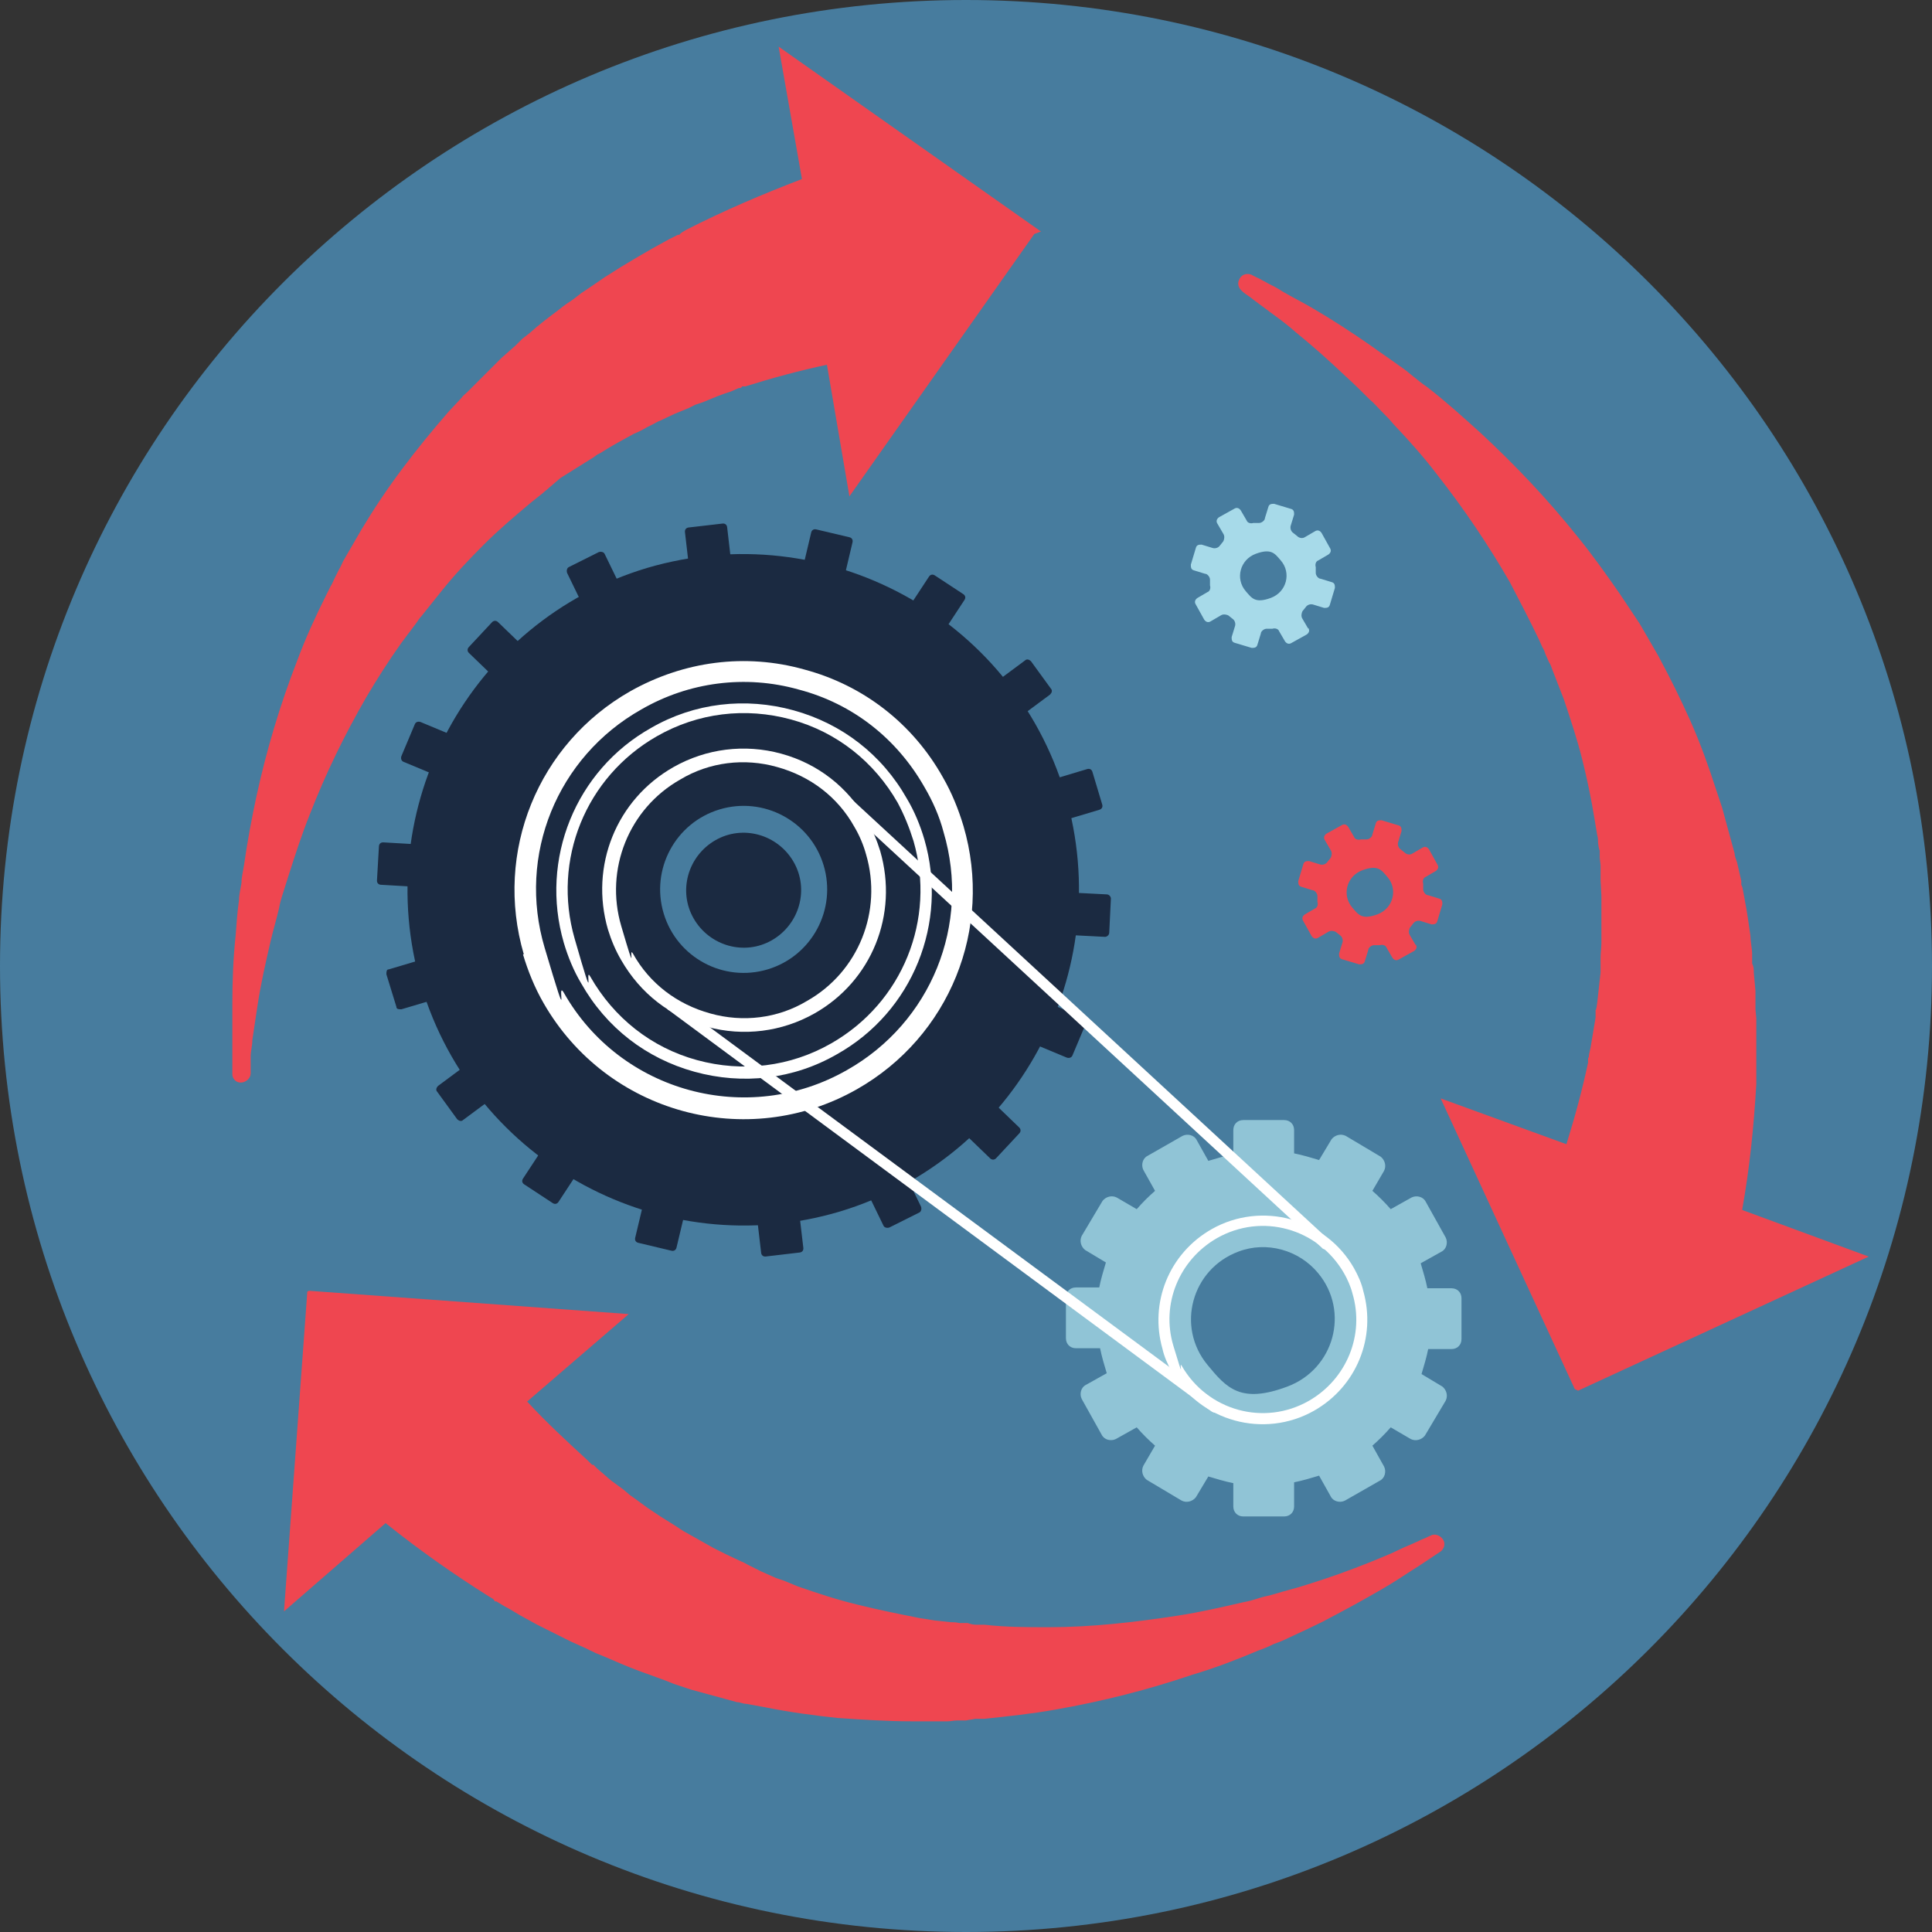 <?xml version="1.0" encoding="UTF-8"?>
<svg xmlns="http://www.w3.org/2000/svg" xmlns:xlink="http://www.w3.org/1999/xlink" version="1.1" viewBox="0 0 232 232">
  <rect x="0" y="0" width="232" height="232" fill="#333333" stroke="none"/>
  <defs>
    <style>
      .cls-1 {
        fill: #477c9e;
      }

      .cls-1, .cls-2, .cls-3, .cls-4, .cls-5, .cls-6, .cls-7, .cls-8, .cls-9, .cls-10, .cls-11, .cls-12, .cls-13, .cls-14, .cls-15, .cls-16, .cls-17 {
        stroke-width: 0px;
      }

      .cls-18 {
        clip-path: url(#clippath);
      }

      .cls-2, .cls-11 {
        fill: none;
      }

      .cls-3 {
        fill: #0e3855;
      }

      .cls-4 {
        fill: #f37158;
      }

      .cls-4, .cls-13, .cls-14, .cls-16, .cls-17 {
        fill-rule: evenodd;
      }

      .cls-5 {
        fill: #d1ebfa;
      }

      .cls-6, .cls-17 {
        fill: #c63941;
      }

      .cls-7 {
        fill: #1c5f90;
      }

      .cls-8 {
        fill: #ef4650;
      }

      .cls-19 {
        clip-path: url(#clippath-1);
      }

      .cls-9 {
        fill: #a7dae9;
      }

      .cls-10 {
        fill: #90c4d6;
      }

      .cls-11 {
        clip-rule: evenodd;
      }

      .cls-12, .cls-16 {
        fill: #1b2a41;
      }

      .cls-13 {
        fill: #bdc3c7;
      }

      .cls-14, .cls-15 {
        fill: #fff;
      }

      .cls-20 {
        display: none;
      }
    </style>
    <clipPath id="clippath">
      <circle class="cls-2" cx="142" cy="70.8" r="42.6"></circle>
    </clipPath>
    <clipPath id="clippath-1">
      <path class="cls-11" d="M111.1,97.2h-30v21.1c0,17.5,13.1,32.2,30,34.6v-8.5c-5.8-2.1-10-7.6-10-14.1v-13.4c0-6.5,4.2-12,10-14.1v-5.7ZM116,64.4c12.5,0,24.4,2,35,5.7v17.2h-69.9v-17.2c10.6-3.6,22.4-5.7,35-5.7ZM120.9,152.9c16.9-2.4,30-17.1,30-34.6v-21.1h-30v5.7c5.8,2.1,10,7.6,10,14.1v13.4c0,6.5-4.2,12-10,14.1v8.5Z"></path>
    </clipPath>
  </defs>
  <g id="other">
    <path class="cls-1" d="M116,232C51.9,232,0,180.1,0,116S51.9,0,116,0s116,51.9,116,116-51.9,116-116,116Z"></path>
    <path class="cls-12" d="M127.9,95.3c-6.4-21.3-28.8-33.4-50.2-27.1-21.3,6.4-33.4,28.8-27.1,50.2,6.4,21.3,28.9,33.4,50.2,27.1,21.3-6.4,33.4-28.8,27.1-50.2ZM79.7,109.7c-1.6-5.3,1.4-10.9,6.7-12.5,5.3-1.6,10.9,1.4,12.5,6.7,1.6,5.3-1.4,10.9-6.7,12.5-5.3,1.6-10.9-1.4-12.5-6.7Z"></path>
    <g>
      <path class="cls-12" d="M127.4,92.9h3.9c.3,0,.5.2.5.5v4.1c0,.3-.2.5-.5.5h-3.9c-.3,0-.5-.2-.5-.5v-4.1c0-.3.2-.5.5-.5Z" transform="translate(-21.9 41.1) rotate(-16.7)"></path>
      <path class="cls-12" d="M123,85.7c-.2.2-.5.1-.7-.1l-2.4-3.3c-.2-.2-.1-.5.1-.7l3.1-2.3c.2-.2.5-.1.7.1l2.4,3.3c.2.2.1.5-.1.7l-3.1,2.3Z"></path>
      <path class="cls-12" d="M110.7,69.8h3.9c.3,0,.5.2.5.5v4.1c0,.3-.2.5-.5.5h-3.9c-.3,0-.5-.2-.5-.5v-4.1c0-.3.2-.5.5-.5Z" transform="translate(-9.7 126.7) rotate(-56.7)"></path>
      <path class="cls-12" d="M97.5,64h3.9c.3,0,.5.2.5.5v4.1c0,.3-.2.5-.5.5h-3.9c-.3,0-.5-.2-.5-.5v-4.1c0-.3.2-.5.5-.5Z" transform="translate(11.8 147.9) rotate(-76.7)"></path>
      <path class="cls-12" d="M83,63h4.1c.3,0,.5.2.5.5v3.9c0,.3-.2.5-.5.5h-4.1c-.3,0-.5-.2-.5-.5v-3.9c0-.3.2-.5.5-.5Z" transform="translate(-7 10.3) rotate(-6.6)"></path>
      <path class="cls-12" d="M74.3,70c.1.3,0,.6-.2.7l-3.6,1.8c-.3.1-.6,0-.7-.2l-1.7-3.5c-.1-.3,0-.6.2-.7l3.6-1.8c.3-.1.6,0,.7.2l1.7,3.5Z"></path>
      <path class="cls-12" d="M62.6,77.4c.2.2.2.5,0,.7l-2.8,3c-.2.2-.5.2-.7,0l-2.8-2.7c-.2-.2-.2-.5,0-.7l2.8-3c.2-.2.5-.2.7,0l2.8,2.7Z"></path>
      <path class="cls-12" d="M54.1,88.3c.3.1.4.4.3.7l-1.6,3.7c-.1.3-.4.4-.7.3l-3.6-1.5c-.3-.1-.4-.4-.3-.7l1.6-3.8c.1-.3.4-.4.7-.3l3.6,1.5Z"></path>
      <path class="cls-12" d="M45.8,101.5h4.1c.3,0,.5.2.5.5v3.9c0,.3-.2.5-.5.5h-4.1c-.3,0-.5-.2-.5-.5v-3.9c0-.3.2-.5.5-.5Z" transform="translate(-58.7 145.6) rotate(-86.7)"></path>
      <path class="cls-12" d="M50.4,115.3c.3,0,.6,0,.6.3l1.2,3.9c0,.3,0,.6-.3.6l-3.7,1.1c-.3,0-.6,0-.6-.3l-1.2-3.9c0-.3,0-.6.3-.6l3.7-1.1Z"></path>
      <path class="cls-12" d="M55.7,128.1c.2-.2.5-.1.7.1l2.4,3.3c.2.2.1.5-.1.7l-3.1,2.3c-.2.2-.5.1-.7-.1l-2.4-3.3c-.2-.2-.1-.5.1-.7l3.1-2.3Z"></path>
      <path class="cls-12" d="M64.1,138.8h3.9c.3,0,.5.2.5.5v4.1c0,.3-.2.5-.5.5h-3.9c-.3,0-.5-.2-.5-.5v-4.1c0-.3.2-.5.5-.5Z" transform="translate(-88.4 118.9) rotate(-56.7)"></path>
      <path class="cls-12" d="M77.3,144.7h3.9c.3,0,.5.2.5.5v4.1c0,.3-.2.5-.5.5h-3.9c-.3,0-.5-.2-.5-.5v-4.1c0-.3.2-.5.5-.5Z" transform="translate(-82.4 190.3) rotate(-76.6)"></path>
      <path class="cls-12" d="M91.6,145.8h4.1c.3,0,.5.2.5.5v3.9c0,.3-.2.5-.5.5h-4.1c-.3,0-.5-.2-.5-.5v-3.9c0-.3.2-.5.5-.5Z" transform="translate(-16.6 11.9) rotate(-6.7)"></path>
      <path class="cls-12" d="M104.4,143.7c-.1-.3,0-.6.2-.7l3.6-1.8c.3-.1.6,0,.7.2l1.7,3.5c.1.3,0,.6-.2.7l-3.6,1.8c-.3.1-.6,0-.7-.2l-1.7-3.5Z"></path>
      <path class="cls-12" d="M116.1,136.4c-.2-.2-.2-.5,0-.7l2.8-3c.2-.2.5-.2.7,0l2.8,2.7c.2.2.2.5,0,.7l-2.8,3c-.2.2-.5.2-.7,0l-2.8-2.7Z"></path>
      <path class="cls-12" d="M124.5,125.4c-.3-.1-.4-.4-.3-.7l1.6-3.7c.1-.3.4-.4.7-.3l3.6,1.5c.3.1.4.4.3.7l-1.6,3.8c-.1.3-.4.4-.7.3l-3.6-1.5Z"></path>
      <path class="cls-12" d="M128.8,112.3c-.3,0-.5-.3-.5-.5l.2-4.1c0-.3.3-.5.5-.5l3.9.2c.3,0,.5.3.5.5l-.2,4.1c0,.3-.3.5-.5.5l-3.9-.2Z"></path>
    </g>
    <path class="cls-15" d="M67.7,113.2c-2.9-10,1.4-20.7,10.5-25.8,5.2-3,11.3-3.7,17.1-2.1,5.8,1.6,10.6,5.3,13.6,10.6.9,1.5,1.6,3.2,2.1,4.9,2.9,10-1.4,20.7-10.5,25.8-5.2,3-11.3,3.7-17.1,2.1-5.8-1.6-10.6-5.3-13.6-10.6-.9-1.5-1.6-3.2-2.1-4.9h0ZM109.7,101c-.5-1.6-1.1-3.1-1.9-4.6-2.8-4.9-7.3-8.5-12.8-10-5.5-1.5-11.2-.8-16.1,2-8.6,4.9-12.6,14.9-9.9,24.3s1.1,3.1,1.9,4.6c2.8,4.9,7.3,8.5,12.8,10,5.5,1.5,11.2.8,16.1-2,8.6-4.9,12.6-14.9,9.9-24.3h0Z"></path>
    <path class="cls-15" d="M62.9,114.6c-3.6-12.3,1.7-25.3,12.8-31.6,6.4-3.6,13.8-4.6,20.9-2.6,7.1,1.9,13,6.5,16.6,12.9,1.1,1.9,1.9,3.9,2.5,5.9,3.6,12.3-1.7,25.3-12.8,31.6-13.2,7.5-30,2.9-37.6-10.3-1.1-1.9-1.9-3.9-2.5-5.9h0ZM113.3,99.9c-.5-1.9-1.3-3.7-2.3-5.4-3.3-5.8-8.6-10-15.1-11.7-6.4-1.8-13.2-.9-18.9,2.4-10.1,5.7-14.9,17.5-11.6,28.6s1.3,3.7,2.3,5.4c6.8,12,22.1,16.1,34,9.3,10.1-5.7,14.9-17.5,11.6-28.6h0Z"></path>
    <path class="cls-10" d="M166.2,176.1l-1.4-2.5c.8-.7,1.5-1.4,2.2-2.2l2.4,1.4c.6.3,1.3.1,1.7-.4l2.5-4.2c.3-.6.1-1.3-.4-1.7l-2.5-1.5c.3-1,.6-2,.8-3h2.8c.7,0,1.2-.5,1.2-1.2v-4.9c0-.7-.5-1.2-1.2-1.2h-2.9c-.2-1-.5-2-.8-3l2.5-1.4c.6-.3.8-1.1.5-1.7l-2.4-4.3c-.3-.6-1.1-.8-1.7-.5l-2.5,1.4c-.7-.8-1.4-1.5-2.2-2.2l1.4-2.4c.3-.6.1-1.3-.4-1.7l-4.2-2.5c-.6-.3-1.3-.1-1.7.4l-1.5,2.5c-1-.3-2-.6-3-.8v-2.8c0-.7-.5-1.2-1.2-1.2h-4.9c-.7,0-1.2.5-1.2,1.2v2.9c-1,.2-2,.5-3,.8l-1.4-2.5c-.3-.6-1.1-.8-1.7-.5l-4.2,2.4c-.6.3-.8,1.1-.5,1.7l1.4,2.5c-.8.7-1.5,1.4-2.2,2.2l-2.4-1.4c-.6-.3-1.3-.1-1.7.4l-2.5,4.2c-.3.6-.1,1.3.4,1.7l2.5,1.5c-.3,1-.6,2-.8,3h-2.8c-.7,0-1.2.5-1.2,1.2v4.9c0,.7.5,1.2,1.2,1.2h2.9c.2,1,.5,2,.8,3l-2.5,1.4c-.6.3-.8,1.1-.5,1.7l2.4,4.3c.3.6,1.1.8,1.7.5l2.5-1.4c.7.8,1.4,1.5,2.2,2.2l-1.4,2.4c-.3.6-.1,1.3.4,1.7l4.2,2.5c.6.3,1.3.1,1.7-.4l1.5-2.5c1,.3,2,.6,3,.8v2.8c0,.7.5,1.2,1.2,1.2h4.9c.7,0,1.2-.5,1.2-1.2v-2.9c1-.2,2-.5,3-.8l1.4,2.5c.3.6,1.1.8,1.7.5l4.2-2.4c.6-.3.8-1.1.5-1.7ZM145,163.9c-3.8-4.6-1.9-11.5,3.7-13.6,3.4-1.3,7.3-.2,9.6,2.6,3.8,4.6,1.9,11.5-3.7,13.6s-7.3.2-9.6-2.6Z"></path>
    <path class="cls-9" d="M157.1,75.5l-.7-1.2c-.2-.3-.1-.7,0-.9l.4-.5c.2-.3.6-.4.9-.3l1.3.4c.3,0,.6,0,.7-.4l.6-2c0-.3,0-.6-.4-.7l-1.3-.4c-.3,0-.6-.4-.6-.7v-.7c-.1-.3,0-.7.3-.8l1.2-.7c.3-.2.4-.5.2-.8l-1-1.8c-.2-.3-.5-.4-.8-.2l-1.2.7c-.3.2-.7.1-.9-.1l-.5-.4c-.3-.2-.4-.6-.3-.9l.4-1.3c0-.3,0-.6-.4-.7l-2-.6c-.3,0-.6,0-.7.4l-.4,1.3c0,.3-.4.6-.7.6h-.7c-.3.1-.7,0-.8-.3l-.7-1.2c-.2-.3-.5-.4-.8-.2l-1.8,1c-.3.2-.4.5-.2.8l.7,1.2c.2.3.1.7,0,.9l-.4.5c-.2.3-.6.4-.9.3l-1.3-.4c-.3,0-.6,0-.7.4l-.6,2c0,.3,0,.6.4.7l1.3.4c.3,0,.6.4.6.7v.7c.1.3,0,.7-.3.8l-1.2.7c-.3.2-.4.5-.2.8l1,1.8c.2.3.5.4.8.2l1.2-.7c.3-.2.7-.1.9,0l.5.4c.3.2.4.6.3.9l-.4,1.3c0,.3,0,.6.4.7l2,.6c.3,0,.6,0,.7-.4l.4-1.3c0-.3.4-.6.7-.6h.7c.3-.1.7,0,.8.3l.7,1.2c.2.3.5.4.8.2l1.8-1c.3-.2.4-.5.2-.8ZM149.6,71c-1.3-1.5-.7-3.8,1.2-4.5s2.3,0,3,.8c1.3,1.5.7,3.8-1.2,4.5s-2.3,0-3-.8Z"></path>
    <path class="cls-12" d="M83.3,110.3c-1.9-3.3-.7-7.5,2.6-9.4,3.3-1.9,7.5-.7,9.4,2.6,1.9,3.3.7,7.5-2.6,9.4-3.3,1.9-7.5.7-9.4-2.6Z"></path>
    <path class="cls-15" d="M139.6,162c-1.6-5.6.8-11.5,5.9-14.4,6-3.4,13.7-1.3,17.1,4.7.5.9.9,1.8,1.1,2.7,1.6,5.6-.8,11.5-5.9,14.4-6,3.4-13.7,1.3-17.1-4.7-.5-.9-.9-1.8-1.1-2.7h0ZM162.4,155.3c-.2-.8-.6-1.7-1-2.4-3.1-5.4-9.9-7.3-15.3-4.2-4.5,2.6-6.7,7.9-5.2,12.9s.6,1.7,1,2.4c3.1,5.4,9.9,7.3,15.3,4.2,4.5-2.6,6.7-7.9,5.2-12.9h0Z"></path>
    <path class="cls-15" d="M98.7,94.2c0-.2,0-.5.1-.6.2-.3.7-.3.9,0l59.9,55.3c.3.2.3.7,0,.9-.2.3-.7.3-.9,0l-59.9-55.3c0,0-.2-.2-.2-.3h0Z"></path>
    <path class="cls-15" d="M80.1,121c0-.2,0-.4.1-.6.2-.3.6-.3.9-.1l65.2,48.2c.3.2.3.6.1.9-.2.3-.6.3-.9.1l-65.2-48.2c-.1,0-.2-.2-.2-.3h0Z"></path>
    <path class="cls-15" d="M73,111.6c-2.2-7.6,1-15.6,7.9-19.5,3.9-2.2,8.5-2.8,12.9-1.6,4.4,1.2,8,4,10.3,8,.7,1.2,1.2,2.4,1.6,3.7,2.2,7.6-1,15.6-7.9,19.5-3.9,2.2-8.5,2.8-12.9,1.6-4.4-1.2-8-4-10.3-8-.7-1.2-1.2-2.4-1.6-3.7h0ZM104,102.6c-.3-1.1-.8-2.3-1.4-3.3-2-3.6-5.3-6.1-9.3-7.2-3.9-1.1-8.1-.6-11.6,1.5-6.2,3.5-9.1,10.8-7.1,17.6s.8,2.3,1.4,3.3c2,3.6,5.3,6.1,9.3,7.2,3.9,1.1,8.1.6,11.6-1.5,6.2-3.5,9.1-10.8,7.1-17.6h0Z"></path>
    <path class="cls-8" d="M170,113.5l-.7-1.2c-.2-.3-.1-.7,0-.9l.4-.5c.2-.3.6-.4.9-.3l1.3.4c.3,0,.6,0,.7-.4l.6-2c0-.3,0-.6-.4-.7l-1.3-.4c-.3,0-.6-.4-.6-.7v-.7c-.1-.3,0-.7.3-.8l1.2-.7c.3-.2.4-.5.2-.8l-1-1.8c-.2-.3-.5-.4-.8-.2l-1.2.7c-.3.2-.7.1-.9-.1l-.5-.4c-.3-.2-.4-.6-.3-.9l.4-1.3c0-.3,0-.6-.4-.7l-2-.6c-.3,0-.6,0-.7.4l-.4,1.3c0,.3-.4.6-.7.6h-.7c-.3.1-.7,0-.8-.3l-.7-1.2c-.2-.3-.5-.4-.8-.2l-1.8,1c-.3.2-.4.5-.2.8l.7,1.2c.2.3.1.7,0,.9l-.4.5c-.2.3-.6.4-.9.3l-1.3-.4c-.3,0-.6,0-.7.4l-.6,2c0,.3,0,.6.4.7l1.3.4c.3,0,.6.4.6.7v.7c.1.3,0,.7-.3.8l-1.2.7c-.3.2-.4.5-.2.8l1,1.8c.2.3.5.4.8.2l1.2-.7c.3-.2.7-.1.9,0l.5.4c.3.2.4.6.3.9l-.4,1.3c0,.3,0,.6.4.7l2,.6c.3,0,.6,0,.7-.4l.4-1.3c0-.3.4-.6.7-.6h.7c.3-.1.7,0,.8.3l.7,1.2c.2.3.5.4.8.2l1.8-1c.3-.2.4-.5.2-.8ZM162.4,109c-1.3-1.5-.7-3.8,1.2-4.5s2.3,0,3,.8c1.3,1.5.7,3.8-1.2,4.5s-2.3,0-3-.8Z"></path>
    <g>
      <path class="cls-8" d="M124.2,28.1l-22.2,31.5-2.7-15.8c-3.3.7-6.6,1.6-9.8,2.6h-.4c0,.1-.2.2-.2.2h-.2c0,0-.9.4-.9.4-.6.2-1.2.4-1.7.6l-1.7.7-.9.3-.8.4-1.7.7-1.7.8c-.3.1-.6.3-.8.4l-.8.4c-.5.3-1.1.6-1.6.8-1.1.6-2.2,1.2-3.2,1.8l-.8.5-.4.2-.4.3-1.6,1c-.3.2-.5.3-.8.5l-.8.5-.8.5-.7.6-.7.6c-.2.2-.5.4-.7.6l-1.5,1.2c-1.9,1.6-3.8,3.2-5.6,5-1.8,1.8-3.5,3.6-5.1,5.6l-1.2,1.5-1.2,1.5c-.2.2-.4.5-.6.8l-.6.8c-.2.3-.4.5-.6.8l-.6.8c-1.5,2.1-2.9,4.3-4.2,6.5-2.6,4.5-4.9,9.2-6.8,14.1-1,2.5-1.8,5-2.6,7.5-.2.6-.4,1.3-.6,1.9-.2.6-.4,1.3-.5,1.9-.3,1.3-.7,2.6-1,3.9-.6,2.6-1.2,5.2-1.6,7.9-.2,1.3-.4,2.7-.6,4,0,.7-.2,1.3-.2,2,0,.3,0,.7,0,1,0,.3,0,.7,0,1h0c0,.6-.6,1.1-1.2,1.1-.6,0-1-.5-1-1,0-.4,0-.7,0-1.1,0-.3,0-.7,0-1,0-.7,0-1.4,0-2.1,0-1.4,0-2.8,0-4.2,0-2.8.1-5.5.4-8.3.1-1.4.2-2.8.4-4.2,0-.7.2-1.4.3-2.1,0-.7.2-1.4.3-2.1.4-2.8.9-5.5,1.5-8.3,1.2-5.5,2.8-10.9,4.9-16.3,1-2.7,2.2-5.3,3.5-7.9l.5-1c.2-.3.3-.6.5-1l.5-1c.2-.3.3-.6.5-1l1.1-1.9,1.1-1.9c1.5-2.5,3.1-4.9,4.9-7.3,1.8-2.4,3.6-4.6,5.6-6.9l1.5-1.6c.2-.3.5-.5.8-.8l.8-.8.8-.8.8-.8.8-.8c.3-.3.5-.5.8-.8l1.7-1.5.4-.4.4-.4.9-.7c1.1-1,2.3-1.9,3.5-2.8.6-.5,1.2-.9,1.8-1.3l.9-.7c.3-.2.6-.4.9-.6l1.9-1.3,1.9-1.2,1-.6,1-.6,1.9-1.1c.7-.4,1.3-.7,2-1.1l1-.5h.2c0-.1.3-.3.3-.3l.5-.3c4.5-2.3,9.2-4.3,13.9-6.1l-2.8-15.9,31.5,22.2Z"></path>
      <path class="cls-8" d="M189.1,166.8l-16.1-34.9,15.1,5.5c1-3.2,1.9-6.5,2.6-9.8v-.5c0,0,.1-.2.1-.2v-.2s.2-.9.2-.9c.1-.6.2-1.2.3-1.8l.3-1.8v-.9c.1,0,.2-.9.2-.9l.2-1.8.2-1.8c0-.3,0-.6,0-.9v-.9c0-.6.1-1.2.1-1.8,0-1.2,0-2.5,0-3.7v-.9s0-.5,0-.5v-.5s-.1-1.9-.1-1.9c0-.3,0-.6,0-.9v-.9c0,0-.1-.9-.1-.9v-.9c-.1,0-.2-.9-.2-.9,0-.3,0-.6-.1-.9l-.3-1.8c-.4-2.5-.9-4.9-1.5-7.3-.6-2.4-1.4-4.8-2.2-7.2l-.7-1.8-.7-1.8c-.1-.3-.2-.6-.4-.9l-.4-.9c-.1-.3-.2-.6-.4-.9l-.4-.9c-1.1-2.3-2.3-4.6-3.5-6.9-2.6-4.5-5.5-8.8-8.8-13-1.6-2.1-3.4-4.1-5.2-6-.4-.5-.9-1-1.4-1.5-.5-.5-.9-1-1.4-1.4-.9-.9-1.9-1.9-2.9-2.8-1.9-1.8-3.9-3.6-6-5.3-1-.9-2.1-1.7-3.2-2.5-.5-.4-1.1-.8-1.6-1.2-.3-.2-.5-.4-.8-.6-.3-.2-.6-.4-.8-.6h0c-.5-.4-.7-1-.3-1.6.3-.5.9-.6,1.4-.4.3.2.6.3,1,.5.3.2.6.3.9.5.6.3,1.2.6,1.8,1,1.2.7,2.4,1.3,3.6,2,2.4,1.4,4.7,2.9,7,4.5,1.1.8,2.3,1.6,3.4,2.4.6.4,1.1.8,1.7,1.3.5.4,1.1.9,1.7,1.3,2.2,1.7,4.3,3.6,6.4,5.5,4.1,3.8,8,7.9,11.6,12.4,1.8,2.2,3.5,4.6,5.1,6.9l.6.9c.2.3.4.6.6.9l.6.9c.2.3.4.6.6.9l1.1,1.9,1.1,1.9c1.4,2.6,2.7,5.2,3.9,7.9,1.2,2.7,2.2,5.5,3.1,8.3l.7,2.1c.1.4.2.7.3,1.1l.3,1.1.3,1.1.3,1.1.3,1.1c0,.4.2.7.3,1.1l.5,2.2v.5c.1,0,.2.6.2.6l.2,1.1c.3,1.5.5,3,.7,4.4,0,.7.2,1.5.2,2.2v1.1c.2.4.2.7.2,1.1l.2,2.2v2.2c0,0,.1,1.1.1,1.1v1.1s0,2.3,0,2.3c0,.7,0,1.5,0,2.2v1.1s0,.3,0,.3v.3s0,.6,0,.6c-.3,5.1-.8,10.1-1.7,15.1l15.2,5.6-34.9,16.1Z"></path>
      <path class="cls-8" d="M37.1,155l38.4,2.8-12.2,10.5c2.3,2.5,4.8,4.8,7.3,7.1l.3.3.2.2h.2c0,.1.7.7.7.7.5.4.9.8,1.4,1.2l1.5,1.1.7.6.7.5,1.5,1.1,1.5,1c.3.2.5.3.8.5l.8.5c.5.3,1,.7,1.6,1,1.1.6,2.1,1.2,3.2,1.8l.8.4.4.2.4.2,1.7.8c.3.1.6.3.8.4l.8.4.8.4.9.4.9.4c.3.1.6.2.9.3l1.7.7c2.3.8,4.7,1.6,7.2,2.2,2.4.6,4.9,1.1,7.4,1.6l1.9.3,1.9.2c.3,0,.6,0,1,.1h1c.3.1.6.2,1,.2h1c2.6.3,5.1.3,7.7.3,5.2,0,10.4-.6,15.6-1.4,2.6-.4,5.2-1,7.8-1.6.6-.1,1.3-.3,1.9-.5.6-.2,1.3-.3,1.9-.5,1.3-.4,2.6-.7,3.8-1.1,2.6-.8,5.1-1.7,7.6-2.7,1.2-.5,2.5-1,3.7-1.6.6-.3,1.2-.5,1.8-.8.3-.1.6-.3.9-.4.3-.1.6-.3.9-.4h0c.5-.3,1.2,0,1.5.5.3.5.1,1.1-.3,1.4-.3.2-.6.4-.9.6-.3.2-.6.4-.9.6-.6.4-1.2.8-1.7,1.1-1.2.8-2.3,1.5-3.5,2.2-2.4,1.4-4.8,2.7-7.3,4-1.2.6-2.5,1.2-3.8,1.8-.6.3-1.3.6-1.9.8-.6.3-1.3.6-1.9.8-2.6,1.1-5.2,2.1-7.9,2.9-5.3,1.8-10.8,3.2-16.5,4.2-2.8.5-5.7.8-8.5,1.1h-1.1c-.4.1-.7.1-1.1.2h-1.1c-.4,0-.7.1-1.1.1h-2.2c0,0-2.2,0-2.2,0-2.9,0-5.8-.2-8.8-.4-2.9-.3-5.8-.7-8.8-1.3l-2.2-.4c-.4,0-.7-.2-1.1-.2l-1.1-.3-1.1-.3-1.1-.3-1.1-.3c-.4-.1-.7-.2-1.1-.3l-2.1-.7-.5-.2-.5-.2-1.1-.4c-1.4-.5-2.8-1-4.2-1.6-.7-.3-1.4-.6-2.1-.9l-1-.4c-.3-.2-.7-.3-1-.5l-2-.9-2-1-1-.5-1-.5-2-1.1c-.7-.4-1.3-.8-1.9-1.1l-1-.6h-.2c0-.1-.2-.3-.2-.3l-.5-.3c-4.3-2.7-8.4-5.6-12.4-8.8l-12.2,10.6,2.8-38.4Z"></path>
    </g>
  </g>
  <g id="profess_services" data-name="profess services" class="cls-20">
    <path class="cls-1" d="M116.2,232C52.1,232,.2,180.1.2,116S52.1,0,116.2,0s116,51.9,116,116-51.9,116-116,116Z"></path>
    <path class="cls-15" d="M81.9,133.4h24.3c5.2,0,9.4-4.2,9.4-9.4v-3.1c0-.1,0-.3,0-.4h-20.7l-12.9,12.9Z"></path>
    <path class="cls-15" d="M85.4,141.4l15.8-15.8c1.5-1.5,2.4-3.4,2.6-5.3h-15.6l-21.1,21.1h18.3Z"></path>
    <path class="cls-7" d="M142,128.2h0c-26.5,0-49.4-18-55.7-43.7-3.6-14.8-1.3-30.2,6.7-43.3,7.9-13.1,20.5-22.3,35.3-26,4.5-1.1,9.1-1.7,13.6-1.7,26.5,0,49.4,18,55.7,43.7,3.6,14.9,1.3,30.3-6.7,43.4-7.9,13.1-20.5,22.3-35.4,26-4.5,1.1-9.1,1.7-13.6,1.7h0Z"></path>
    <path class="cls-12" d="M142,128.2h0c-26.5,0-49.4-18-55.7-43.7-3.6-14.8-1.3-30.2,6.7-43.3,7.9-13.1,20.5-22.3,35.3-26,4.5-1.1,9.1-1.7,13.6-1.7,26.5,0,49.4,18,55.7,43.7,3.6,14.9,1.3,30.3-6.7,43.4-7.9,13.1-20.5,22.3-35.4,26-4.5,1.1-9.1,1.7-13.6,1.7h0Z"></path>
    <path class="cls-12" d="M63.4,209.4c-1.3,0-2.6-.3-3.8-1.1-3.5-2.1-4.6-6.6-2.5-10.1l52.5-88.3c2.1-3.5,6.6-4.6,10.1-2.5,3.5,2.1,4.6,6.6,2.5,10.1l-52.5,88.3c-1.4,2.3-3.8,3.5-6.3,3.5h0Z"></path>
    <path class="cls-12" d="M73.4,196.2c-1.9,0-3.9-.5-5.7-1.6-5.2-3.1-6.8-9.9-3.7-15.1l30.7-50.3c3.1-5.2,9.9-6.8,15.1-3.7,5.2,3.1,6.8,9.9,3.7,15.1l-30.7,50.3c-2.1,3.4-8,9.4-11.7,9.4l2.3-4.1Z"></path>
    <path class="cls-12" d="M142,128.2h0c4.6,0,9.2-.6,13.6-1.7,14.9-3.6,27.4-12.9,35.4-26,7.9-13.1,10.3-28.5,6.7-43.4-3.7-15-13-27.3-25.3-35-.8,1-1.5,2.1-2.2,3.2L59.6,208.3c2.2,1.2,4.7,1.9,7.1,1.9,5,0,9.8-2.5,12.5-7.1l33.3-55.5c2.8-4.6,2.7-10.2.3-14.6l5.9-9.7c7.1,3.2,15,4.9,23.2,4.9Z"></path>
    <path class="cls-15" d="M139.4,158.5c0,3.5-2.8,6.4-6.4,6.4h-46.8c-3.5,0-6.4-2.8-6.4-6.4h0c0-3.5,2.8-6.4,6.4-6.4h46.8c3.5,0,6.4,2.8,6.4,6.4h0Z"></path>
    <path class="cls-15" d="M79.6,136.3c-9.1,0-16.5,7.4-16.5,16.5v26.8c0,9.1,7.4,16.5,16.5,16.5h26.8c9.1,0,16.5-7.4,16.5-16.5v-26.8c0-9.1-7.4-16.5-16.5-16.5h-26.8Z"></path>
    <path class="cls-15" d="M127,189.8c0,3.5-2.8,6.4-6.4,6.4h-30c-3.5,0-6.4-2.8-6.4-6.4h0c0-3.5,2.8-6.4,6.4-6.4h30c3.5,0,6.4,2.8,6.4,6.4h0Z"></path>
    <path class="cls-15" d="M133.6,174.2c0,3.5-2.8,6.4-6.4,6.4h-46.8c-3.5,0-6.4-2.8-6.4-6.4h0c0-3.5,2.8-6.4,6.4-6.4h46.8c3.5,0,6.4,2.8,6.4,6.4h0Z"></path>
    <path class="cls-15" d="M139.6,142.7c0,3.5-2.8,6.4-6.4,6.4h-27.4c-3.5,0-6.4-2.8-6.4-6.4h0c0-3.5,2.8-6.4,6.4-6.4h27.4c3.5,0,6.4,2.8,6.4,6.4h0Z"></path>
    <path class="cls-15" d="M23.5,189.5h61.1c6.2,0,11.2-5,11.2-11.2v-18.2c0-6.2-5-11.2-11.2-11.2H23.5v40.6Z"></path>
    <g>
      <g>
        <rect class="cls-12" x="23.1" y="145.8" width="28.1" height="55.2"></rect>
        <rect class="cls-8" x="-.2" y="143.7" width="46.2" height="59.4"></rect>
        <rect class="cls-6" x="41.6" y="143.7" width="4.4" height="59.4"></rect>
      </g>
      <rect class="cls-3" x="46" y="173.5" width="5.3" height="27.6"></rect>
      <rect class="cls-6" x="-.2" y="173.5" width="41.8" height="29.7"></rect>
      <polygon class="cls-6" points="46 173.5 41.6 173.5 41.6 203.1 46 203.1 46 201.1 46 173.5"></polygon>
      <path class="cls-12" d="M32.9,196.8c-1.6,0-2.8-1.3-2.8-2.8s1.3-2.8,2.8-2.8,2.8,1.3,2.8,2.8-1.3,2.8-2.8,2.8Z"></path>
    </g>
    <path class="cls-15" d="M142,28.2c-3.4,0-6.8.4-10.2,1.2-11,2.7-20.4,9.6-26.3,19.3-5.9,9.8-7.7,21.2-5,32.2,4.7,19.2,21.7,32.5,41.4,32.5h0c3.4,0,6.8-.4,10.1-1.2,11.1-2.7,20.4-9.6,26.3-19.3,5.9-9.8,7.7-21.2,5-32.3-4.7-19.1-21.7-32.5-41.4-32.5h0Z"></path>
    <path class="cls-5" d="M106.3,85.1c-2.7-11-.9-22.5,5-32.3,5.9-9.7,15.3-16.6,26.3-19.3,3.3-.8,6.8-1.2,10.2-1.2,7.9,0,15.4,2.2,21.8,6-7.5-6.4-17.1-10.1-27.6-10.1s-6.8.4-10.2,1.2c-11,2.7-20.4,9.6-26.3,19.3-5.9,9.8-7.7,21.2-5,32.2,2.8,11.4,10,20.8,19.6,26.5-6.7-5.7-11.7-13.4-13.9-22.4Z"></path>
    <g class="cls-18">
      <g>
        <g>
          <path class="cls-12" d="M164.2,60.8c4.1,0,7.4-3.3,7.4-7.4s-3.3-7.4-7.4-7.4-7.4,3.3-7.4,7.4,3.3,7.4,7.4,7.4Z"></path>
          <path class="cls-8" d="M119.8,60.8c4.1,0,7.4-3.3,7.4-7.4s-3.3-7.4-7.4-7.4-7.4,3.3-7.4,7.4,3.3,7.4,7.4,7.4Z"></path>
          <path class="cls-12" d="M164.2,63.5c-1.6,0-3.1,0-4.5.3v20.2c0,2.4-1.3,4.6-3.3,5.7v19.2c0,2.2,1.8,4,4,4s3.2-1.1,3.8-2.6c.6,1.5,2,2.6,3.8,2.6s4-1.8,4-4v-20.7c.4.2.9.3,1.4.3,1.6,0,3-1.3,3-3v-17.4c0-2.9-5.3-4.6-12.1-4.6Z"></path>
          <path class="cls-8" d="M124.3,84v-20.2c-1.4-.2-2.9-.3-4.5-.3-6.9,0-12.1,1.7-12.1,4.6v17.4c0,1.6,1.3,3,3,3s1-.1,1.4-.3v20.7c0,2.2,1.8,4,4,4s3.2-1.1,3.8-2.6c.6,1.5,2,2.6,3.8,2.6s4-1.8,4-4v-19.2c-2-1.1-3.3-3.2-3.3-5.7Z"></path>
        </g>
        <g>
          <path class="cls-1" d="M142,114.3c.7,1.9,2.5,3.2,4.6,3.2s4.9-2.2,4.9-4.9v-25.3c.5.3,1.1.4,1.7.4,2,0,3.6-1.6,3.6-3.6v-21.4c0-3.6-6.5-5.7-14.9-5.7s-14.9,2.1-14.9,5.7v21.4c0,2,1.6,3.6,3.6,3.6s1.2-.2,1.7-.4v25.3c0,2.7,2.2,4.9,4.9,4.9s3.9-1.3,4.6-3.2Z"></path>
          <path class="cls-1" d="M151.1,44.5c0-5.1-4.1-9.1-9.1-9.1s-9.1,4.1-9.1,9.1,4.1,9.1,9.1,9.1,9.1-4.1,9.1-9.1Z"></path>
        </g>
      </g>
    </g>
    <path class="cls-12" d="M51.3,97.3l-6.9-3.5c-1.2-.6-2.9-.6-4.1,0l-6.8,3.6c-1.2.6-1.9,0-1.6-1.2l1.2-7.6c.2-1.3-.4-2.9-1.3-3.9l-5.6-5.3c-.9-.8-.6-1.8.6-1.9l7.6-1.2c1.3-.2,2.7-1.3,3.3-2.5l3.4-6.9c.6-1.2,1.4-1.2,2,0l3.5,6.9c.6,1.2,2,2.2,3.3,2.3l7.6,1.1c1.3.1,1.5,1.1.7,1.9l-5.5,5.4c-.9.9-1.4,2.6-1.2,3.9l1.4,7.6c.2,1.3-.5,1.8-1.6,1.2h.1Z"></path>
    <path class="cls-8" d="M49.3,95.3l-6.9-3.5c-1.2-.6-2.9-.6-4.1,0l-6.8,3.6c-1.2.6-1.9,0-1.6-1.2l1.2-7.6c.2-1.3-.4-2.9-1.3-3.9l-5.6-5.3c-.9-.8-.6-1.8.6-1.9l7.6-1.2c1.3-.2,2.7-1.3,3.3-2.5l3.4-6.9c.6-1.2,1.4-1.2,2,0l3.5,6.9c.6,1.2,2,2.2,3.3,2.3l7.6,1.1c1.3.1,1.5,1.1.7,1.9l-5.5,5.4c-.9.9-1.4,2.6-1.2,3.9l1.4,7.6c.2,1.3-.5,1.8-1.6,1.2h.1Z"></path>
    <path class="cls-12" d="M187.9,181.1l-6.9-3.5c-1.2-.6-2.9-.6-4.1,0l-6.8,3.6c-1.2.6-1.9,0-1.6-1.2l1.2-7.6c.2-1.3-.4-2.9-1.3-3.9l-5.6-5.3c-.9-.8-.6-1.8.6-1.9l7.6-1.2c1.3-.2,2.7-1.3,3.3-2.5l3.4-6.9c.6-1.2,1.4-1.2,2,0l3.5,6.9c.6,1.2,2,2.2,3.3,2.3l7.6,1.1c1.3.1,1.5,1.1.7,1.9l-5.5,5.4c-.9.9-1.4,2.6-1.2,3.9l1.4,7.6c.2,1.3-.5,1.8-1.6,1.2h.1Z"></path>
    <path class="cls-8" d="M185.9,179.1l-6.9-3.5c-1.2-.6-2.9-.6-4.1,0l-6.8,3.6c-1.2.6-1.9,0-1.6-1.2l1.2-7.6c.2-1.3-.4-2.9-1.3-3.9l-5.6-5.3c-.9-.8-.6-1.8.6-1.9l7.6-1.2c1.3-.2,2.7-1.3,3.3-2.5l3.4-6.9c.6-1.2,1.4-1.2,2,0l3.5,6.9c.6,1.2,2,2.2,3.3,2.3l7.6,1.1c1.3.1,1.5,1.1.7,1.9l-5.5,5.4c-.9.9-1.4,2.6-1.2,3.9l1.4,7.6c.2,1.3-.5,1.8-1.6,1.2h.1Z"></path>
  </g>
  <g id="education" class="cls-20">
    <path class="cls-1" d="M116,232C51.9,232,0,180.1,0,116S51.9,0,116,0s116,51.9,116,116-51.9,116-116,116Z"></path>
    <path class="cls-16" d="M30.3,63l40.7,19.2v36.2c0,23.1,17.6,42.2,40,44.7v12.6c0,7.3,3.4,11.3,6.8,15.3,2.3,2.7,4.7,5.5,4.7,9.7s-.9,4.6-2.1,6.4c-1.9,2.7-4.6,4.8-6.9,6.2-2.3,1.3-3.2,4.3-1.8,6.7,1.3,2.3,4.3,3.2,6.7,1.8,3.4-2,7.3-5,10.1-9.1,2.3-3.4,3.8-7.3,3.8-11.9,0-7.8-3.6-11.9-7.1-16-2.2-2.6-4.4-5.2-4.4-8.9v-12.6c22.4-2.5,40.1-21.6,40.1-44.7v-36.2l40.7-19.2L116,22.7,30.3,63Z"></path>
    <g class="cls-19">
      <rect class="cls-8" x="81" y="64.4" width="69.9" height="88.5"></rect>
    </g>
    <path class="cls-4" d="M88.4,73.1c-2.5.7-5,1.4-7.3,2.2v12h7.3v-14.2Z"></path>
    <path class="cls-4" d="M88.4,120.1v-22.9h-7.3v21.1c0,17.5,13.1,32.2,30,34.6v-.3c-13.2-4.9-22.7-17.7-22.7-32.5Z"></path>
    <path class="cls-15" d="M116,111.9h0c2.8,0,5,2.2,5,5v13.4c0,2.8-2.2,5-5,5h0c-2.8,0-5-2.2-5-5v-13.4c0-2.8,2.2-5,5-5Z"></path>
    <path class="cls-17" d="M134.8,125.2c0,11.3-5.4,21.3-13.8,27.7,16.9-2.4,30-17.1,30-34.6v-21.1h-16.1v28Z"></path>
    <path class="cls-17" d="M150.5,69.9h0s0,0,0,0c-.3-.1-.6-.2-.9-.3h0s0,0,0,0h-.4c0-.1,0-.1,0-.1h0s-.4-.1-.4-.1h0s0,0,0,0h-.4c0-.1,0-.2,0-.2-.3,0-.6-.2-.9-.3h0s0,0,0,0h-.2c0,0,0,0,0,0h-.2s-.4-.2-.4-.2h0s0,0,0,0h-.4c0-.1,0-.1,0-.1h0s-.5-.1-.5-.1h0s0,0,0,0h-.4c0-.1,0-.1,0-.1h0s0,0,0,0h-.5c0-.1,0-.1,0-.1h0s-.4-.1-.4-.1h-.3c0,0,0,0,0,0h-.3c0,0-.2-.1-.2-.1h-.3c0,0,0-.1,0-.1h0s-.4-.1-.4-.1h0s0,0,0,0h-.4c0,0-.1-.1-.1-.1h0s-.4-.1-.4-.1h-.2s0,0,0,0h-.3c0,0,0,0,0,0h-.2s0,0,0,0h-.3c0,0-.2,0-.2,0h0s-.3,0-.3,0h0s-.2,0-.2,0h-.3c0,0,0,0,0,0h-.2s-.3,0-.3,0h0s-.2,0-.2,0h-.3c0,0-.2-.1-.2-.1h0s0,0,0,0h-.4c0,0,0,0,0,0h0s0,0,0,0h-.3c0,0-.3-.1-.3-.1h-.3c0,0-.2,0-.2,0h-.3s-.3-.1-.3-.1h0s-.3,0-.3,0c-6-1-12.3-1.6-18.8-1.6-12.5,0-24.4,2-35,5.7v5.2c10.6-3.6,22.4-5.7,35-5.7s12.8.5,18.8,1.6v16.1h16.1v-17.2l-.5-.2h0Z"></path>
    <path class="cls-13" d="M116,128.7c-2.1,0-3.9-1.1-5-2.7v4.2c0,2.8,2.3,5,5,5s5-2.3,5-5v-4.2c-1.1,1.6-2.9,2.7-5,2.7Z"></path>
    <polygon class="cls-14" points="186.3 148.4 183.6 155.4 176.4 158.3 183.4 161 186.3 168.2 189 161.2 196.2 158.3 189.2 155.6 186.3 148.4"></polygon>
    <polygon class="cls-14" points="166.8 186.8 165.4 190.5 161.6 192.1 165.3 193.5 166.8 197.4 168.3 193.7 172.1 192.1 168.4 190.7 166.8 186.8"></polygon>
    <polygon class="cls-14" points="200.4 85.9 197.7 92.9 190.5 95.8 197.5 98.5 200.4 105.7 203.1 98.7 210.3 95.8 203.3 93.1 200.4 85.9"></polygon>
    <polygon class="cls-14" points="153.3 23 151.8 26.7 148 28.2 151.7 29.7 153.3 33.5 154.7 29.8 158.5 28.2 154.8 26.8 153.3 23"></polygon>
    <polygon class="cls-14" points="26.4 122.2 24.5 127 19.6 129 24.4 130.9 26.4 135.9 28.3 131.1 33.2 129 28.4 127.2 26.4 122.2"></polygon>
    <polygon class="cls-14" points="47.7 150.4 45 157.5 37.7 160.5 44.8 163.2 47.7 170.5 50.5 163.4 57.8 160.5 50.7 157.7 47.7 150.4"></polygon>
    <polygon class="cls-14" points="76.1 201.5 74.7 205.2 70.9 206.7 74.6 208.2 76.1 212 77.6 208.3 81.4 206.7 77.7 205.3 76.1 201.5"></polygon>
  </g>
</svg>
